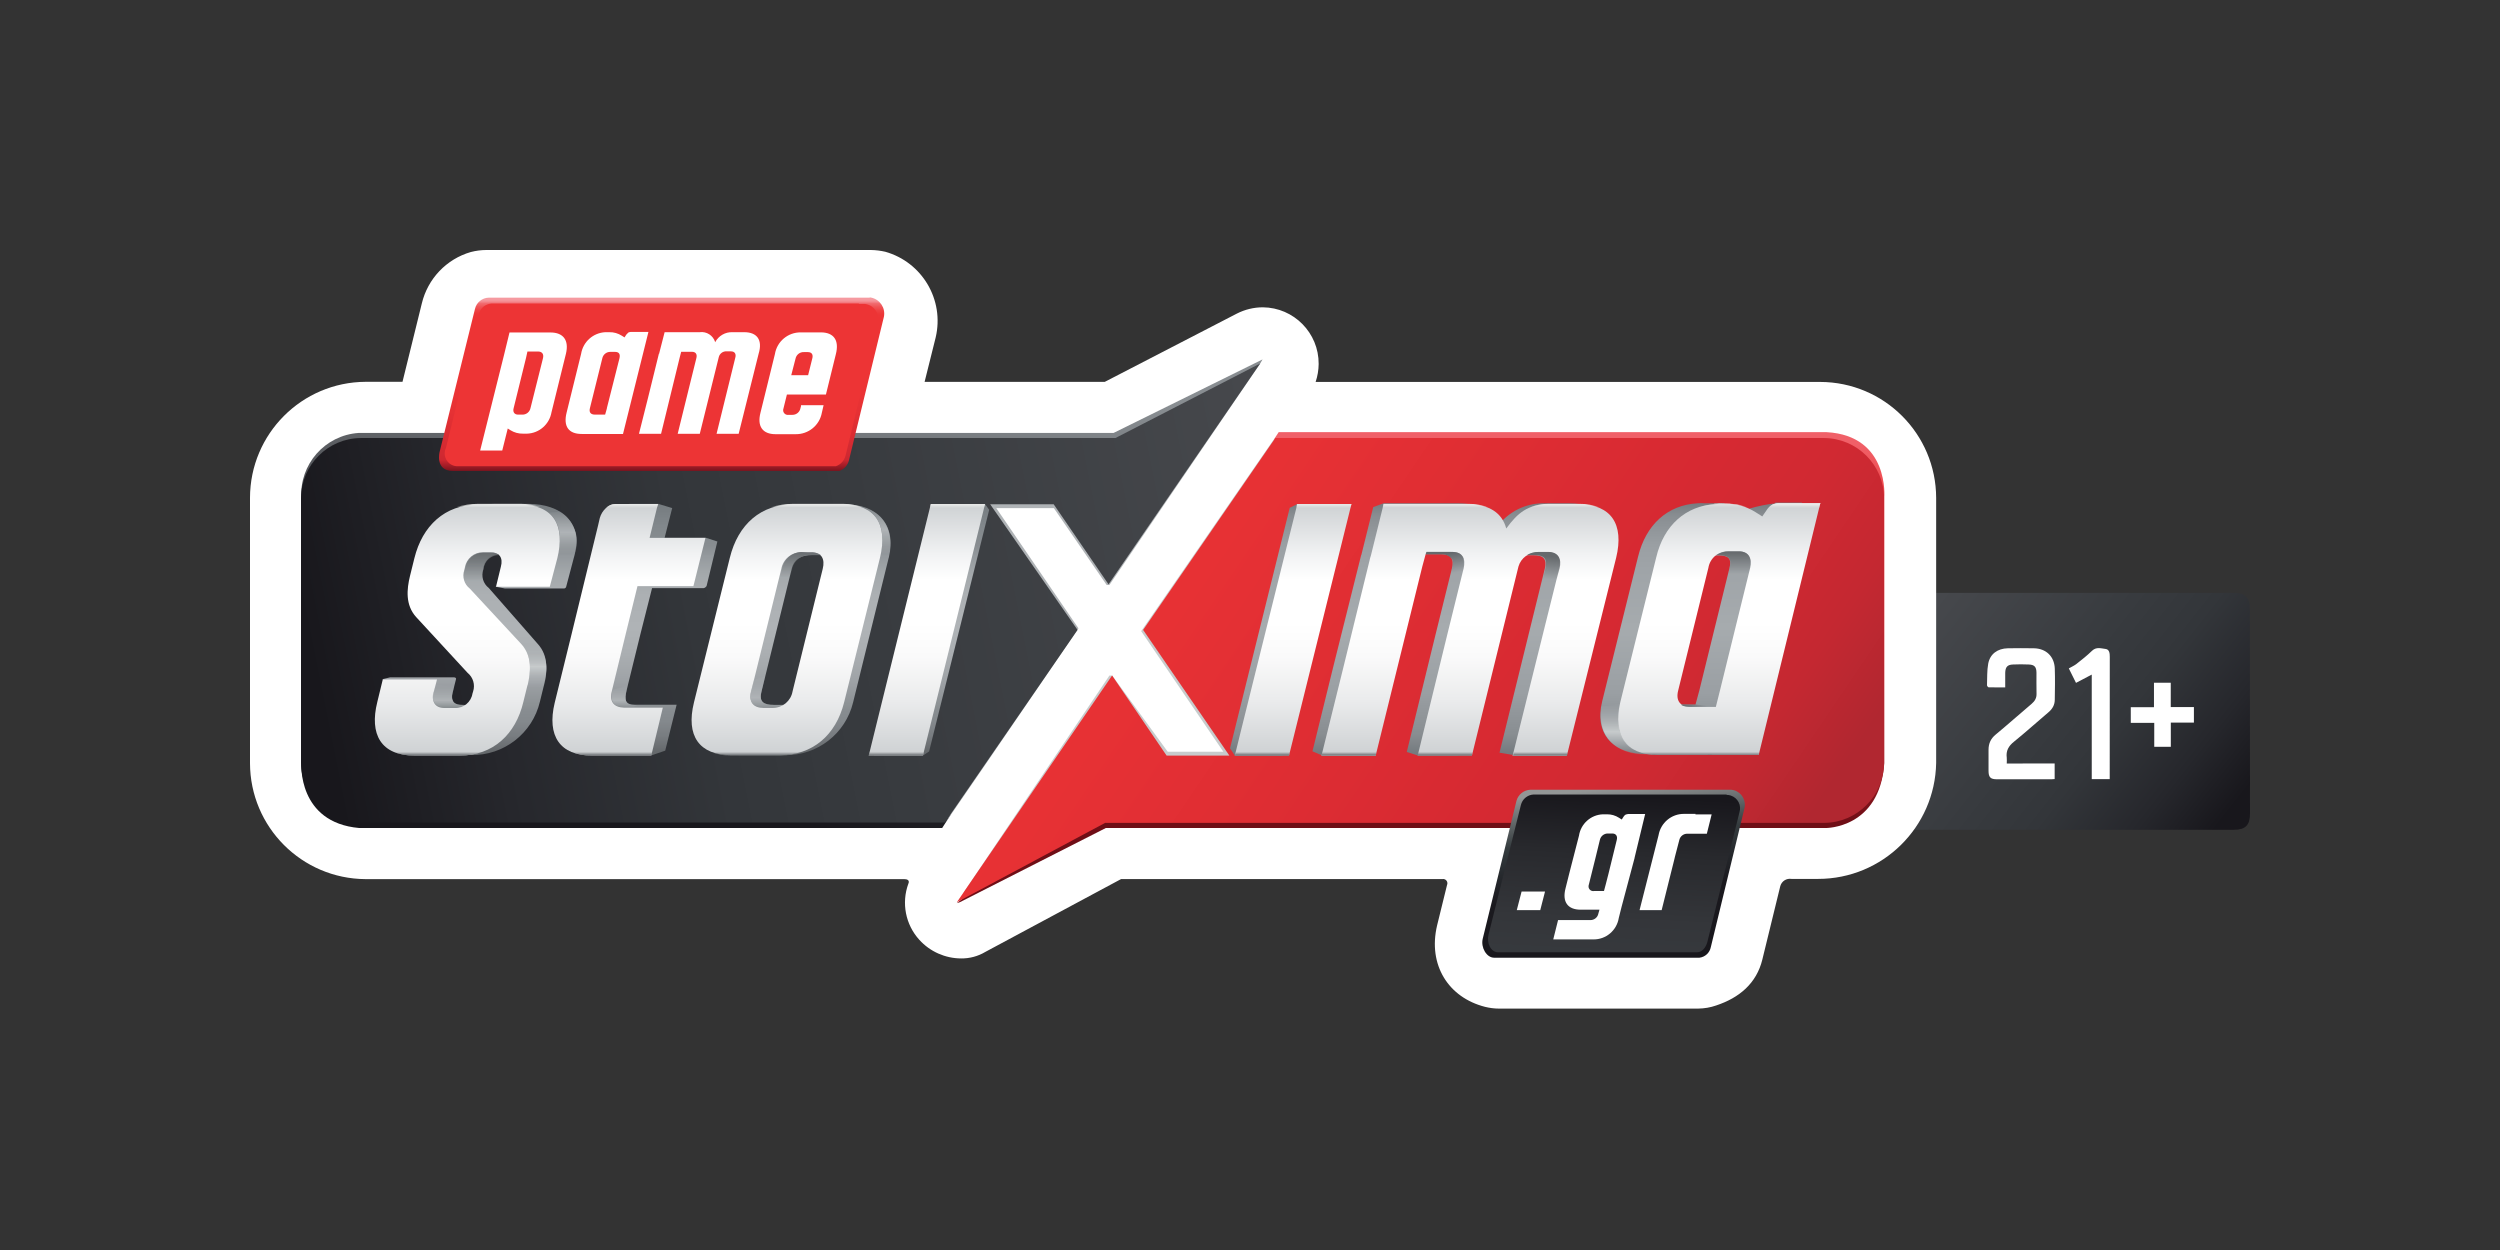 <svg width="80" height="40" viewBox="0 0 80 40" fill="none" xmlns="http://www.w3.org/2000/svg">
<rect x="0" y="0" width="80" height="40" fill="#333333" stroke="none"/>
<path d="M71.403 20.11H62.67V25.669H71.403V20.11Z" fill="white"/>
<path d="M61.794 18.971C61.859 18.971 61.907 18.971 61.959 18.971C65.135 18.971 68.31 18.971 71.486 18.971C71.844 18.971 71.995 19.122 71.995 19.478C71.998 21.663 71.998 23.849 72 26.035C72 26.404 71.853 26.553 71.488 26.553C68.108 26.553 64.728 26.553 61.347 26.553C61.289 26.553 61.231 26.553 61.145 26.553C61.184 26.486 61.205 26.446 61.228 26.409C61.47 26.03 61.649 25.623 61.745 25.181C61.77 25.061 61.786 24.933 61.789 24.809C61.793 22.926 61.793 21.043 61.793 19.16C61.794 19.106 61.794 19.05 61.794 18.971ZM64.216 24.433C64.216 24.358 64.223 24.3 64.216 24.247C64.186 24.026 64.274 23.872 64.449 23.733C64.825 23.428 65.183 23.103 65.553 22.791C65.679 22.684 65.751 22.556 65.753 22.393C65.758 22.058 65.765 21.724 65.753 21.389C65.737 21.003 65.472 20.752 65.086 20.745C64.807 20.74 64.528 20.74 64.249 20.745C63.923 20.752 63.681 20.926 63.623 21.236C63.581 21.461 63.593 21.696 63.584 21.928C63.584 21.949 63.616 21.994 63.637 21.994C63.812 21.998 63.986 21.996 64.167 21.996C64.167 21.824 64.165 21.675 64.167 21.529C64.172 21.345 64.237 21.27 64.416 21.264C64.583 21.256 64.751 21.256 64.918 21.264C65.102 21.27 65.165 21.34 65.167 21.526C65.169 21.749 65.162 21.973 65.169 22.196C65.174 22.333 65.118 22.431 65.016 22.519C64.628 22.847 64.251 23.184 63.861 23.507C63.702 23.637 63.633 23.795 63.633 23.993C63.63 24.216 63.63 24.439 63.633 24.662C63.633 24.874 63.693 24.937 63.907 24.937C64.484 24.937 65.06 24.937 65.637 24.937C65.672 24.937 65.709 24.932 65.749 24.93C65.749 24.76 65.749 24.6 65.749 24.43C65.237 24.433 64.735 24.433 64.216 24.433ZM66.202 21.389C66.281 21.547 66.353 21.694 66.432 21.852C66.599 21.764 66.757 21.682 66.936 21.587C66.936 22.717 66.936 23.821 66.936 24.932C67.134 24.932 67.318 24.932 67.511 24.932C67.511 24.886 67.511 24.851 67.511 24.814C67.511 23.549 67.513 22.284 67.513 21.019C67.513 20.906 67.502 20.78 67.376 20.766C67.234 20.75 67.083 20.692 66.946 20.824C66.788 20.977 66.614 21.115 66.439 21.252C66.371 21.303 66.29 21.338 66.202 21.389ZM68.185 23.131C68.436 23.131 68.68 23.131 68.936 23.131C68.936 23.398 68.936 23.647 68.936 23.898C69.118 23.898 69.287 23.898 69.466 23.898C69.466 23.638 69.466 23.389 69.466 23.124C69.722 23.124 69.964 23.124 70.205 23.124C70.205 22.952 70.205 22.796 70.205 22.626C69.957 22.626 69.717 22.626 69.464 22.626C69.464 22.359 69.464 22.105 69.464 21.847C69.28 21.847 69.11 21.847 68.927 21.847C68.927 22.11 68.927 22.363 68.927 22.631C68.671 22.631 68.431 22.631 68.185 22.631C68.185 22.798 68.185 22.949 68.185 23.131Z" fill="url(#paint0_linear_16_185)"/>
<path fill-rule="evenodd" clip-rule="evenodd" d="M56.97 28.352L56.395 30.705C56.209 31.468 55.656 31.93 54.917 32.175C54.733 32.24 54.538 32.272 54.342 32.275H47.963C47.814 32.275 47.665 32.254 47.521 32.219C46.352 31.921 45.687 30.882 45.987 29.613C45.987 29.613 46.205 28.718 46.305 28.32C46.336 28.25 46.303 28.169 46.233 28.138C46.208 28.127 46.18 28.124 46.152 28.131H35.873L31.531 30.461C31.296 30.601 31.028 30.673 30.756 30.67C30.247 30.668 29.761 30.452 29.419 30.075C28.975 29.587 28.841 28.894 29.068 28.276C29.068 28.276 29.145 28.132 28.936 28.132H11.699C9.655 28.12 8.005 26.465 8 24.421V15.928C8.005 13.884 9.655 12.229 11.699 12.218H12.88L13.498 9.711C13.687 8.921 14.284 8.291 15.065 8.065C15.228 8.023 15.395 8 15.563 8H27.866C28.022 8.002 28.175 8.021 28.329 8.056C29.512 8.391 30.224 9.597 29.942 10.797L29.587 12.22H35.352L39.581 10.034C39.837 9.904 40.121 9.834 40.409 9.834C41.402 9.841 42.204 10.653 42.197 11.648C42.195 11.843 42.162 12.036 42.1 12.222H58.246C60.294 12.227 61.952 13.884 61.957 15.933V24.414C61.92 26.474 60.239 28.125 58.179 28.125H57.328C57.165 28.099 57.014 28.199 56.97 28.352Z" fill="white"/>
<path fill-rule="evenodd" clip-rule="evenodd" d="M30.826 28.573L35.501 21.617H35.59L37.368 24.056H39.147L36.517 20.197L40.793 14.015L41.532 17.632V24.665C41.532 24.665 40.195 25.672 40.084 25.672C39.972 25.672 34.344 25.416 34.344 25.416L32.553 27.346L30.826 28.573Z" fill="#C7CBCC"/>
<path fill-rule="evenodd" clip-rule="evenodd" d="M40.326 11.632L40.402 11.501L35.634 13.854H11.478C10.397 13.926 9.576 14.859 9.644 15.942V24.421C9.644 24.421 9.511 26.323 11.499 26.497H30.149L30.405 26.099L30.933 24.188L32.214 18.399L31.233 16.046L31.695 15.095L36.278 14.71L39.768 12.296L40.326 11.632Z" fill="url(#paint1_linear_16_185)"/>
<path fill-rule="evenodd" clip-rule="evenodd" d="M40.326 11.632L35.501 18.72H35.413L33.723 16.26H31.881L34.511 20.106L31.616 24.344L30.259 26.32L31.993 23.084L31.463 17.053L31.221 15.772C31.221 15.772 33.635 15.473 33.739 15.442C33.846 15.412 36.489 15.4 36.489 15.4L40.326 11.632Z" fill="#AFB3B6"/>
<path fill-rule="evenodd" clip-rule="evenodd" d="M30.714 28.871L35.385 26.497H58.418C58.418 26.497 60.153 26.52 60.297 24.423V15.928C60.297 15.928 60.473 13.94 58.451 13.829H40.918L40.795 14.017L40.312 16.43L39.175 20.385L39.926 24.182V25.291L36.459 25.774L34.613 25.744L30.617 28.901" fill="url(#paint2_linear_16_185)"/>
<path fill-rule="evenodd" clip-rule="evenodd" d="M35.364 26.332H58.379C59.429 26.323 60.278 25.472 60.29 24.421V15.928C60.28 14.877 59.429 14.029 58.379 14.017H40.809L36.58 20.157L39.34 24.179H37.331L35.587 21.617L30.619 28.871L35.364 26.332Z" fill="url(#paint3_linear_16_185)"/>
<path fill-rule="evenodd" clip-rule="evenodd" d="M34.481 20.157L31.686 16.137H33.718L35.473 18.699L40.325 11.632L35.694 14.017H11.543C10.492 14.026 9.644 14.877 9.632 15.928V24.409C9.641 25.46 10.492 26.309 11.543 26.32H30.238L34.481 20.157Z" fill="url(#paint4_linear_16_185)"/>
<path d="M27.811 9.525H15.64C15.426 9.53 15.244 9.681 15.198 9.89L14.07 14.452C14.07 14.452 13.905 15.07 14.491 15.07H26.86C27.016 15.014 27.134 14.882 27.169 14.719L28.285 10.137C28.341 9.855 28.16 9.581 27.876 9.523C27.869 9.52 27.86 9.52 27.853 9.518" fill="url(#paint5_linear_16_185)"/>
<path d="M27.48 9.714H15.719C15.525 9.73 15.365 9.867 15.321 10.056L14.272 14.329C14.172 14.531 14.254 14.777 14.458 14.877C14.524 14.91 14.598 14.924 14.67 14.919H26.748C26.901 14.866 27.015 14.74 27.057 14.584L28.094 10.3C28.148 10.039 27.978 9.783 27.715 9.732C27.701 9.73 27.687 9.728 27.673 9.725H27.487L27.48 9.714Z" fill="url(#paint6_linear_16_185)"/>
<path d="M55.396 25.272H48.97C48.763 25.281 48.584 25.423 48.528 25.623L47.447 30.041C47.38 30.317 47.568 30.647 47.812 30.647H54.382C54.566 30.624 54.712 30.487 54.747 30.305L55.819 25.879C55.889 25.621 55.738 25.356 55.482 25.286C55.454 25.279 55.428 25.275 55.401 25.272" fill="url(#paint7_linear_16_185)"/>
<path d="M55.24 25.425H49.067C48.877 25.437 48.716 25.572 48.67 25.756L47.633 29.908C47.565 30.164 47.698 30.473 47.942 30.473H54.303C54.48 30.473 54.589 30.305 54.633 30.152L55.661 26C55.735 25.774 55.612 25.532 55.386 25.458C55.347 25.444 55.305 25.437 55.263 25.437" fill="url(#paint8_linear_16_185)"/>
<path fill-rule="evenodd" clip-rule="evenodd" d="M16.89 16.123H15.839C14.756 16.123 14.061 16.807 13.805 17.834L13.663 18.409C13.563 18.83 13.51 19.337 13.861 19.722L15.507 21.51C15.683 21.654 15.755 21.892 15.686 22.108L15.662 22.173C15.644 22.408 15.437 22.582 15.202 22.564C15.191 22.564 15.179 22.561 15.165 22.559H14.826C14.54 22.559 14.416 22.459 14.484 22.164L14.593 21.731C14.605 21.675 14.528 21.675 14.528 21.675H12.482L12.24 21.734L12.417 21.922L12.717 21.966L12.594 22.45C12.352 23.475 12.705 24.161 13.8 24.161H15.07C16.118 24.184 17.039 23.47 17.278 22.45L17.409 21.917C17.508 21.496 17.562 20.992 17.209 20.606L15.642 18.816C15.46 18.677 15.39 18.437 15.465 18.221L15.479 18.133C15.542 17.872 15.788 17.702 16.053 17.735H16.295C16.581 17.735 16.702 17.823 16.625 18.123L16.504 18.607L15.853 18.774L16.151 18.83H18.062C18.09 18.823 18.111 18.802 18.118 18.774L18.36 17.858C18.699 16.725 17.971 16.123 16.89 16.123Z" fill="url(#paint9_linear_16_185)"/>
<path fill-rule="evenodd" clip-rule="evenodd" d="M16.879 21.927L16.746 22.466C16.504 23.493 15.781 24.179 14.714 24.179H13.266C12.184 24.179 11.817 23.493 12.073 22.466L12.249 21.743H13.984L13.873 22.173C13.805 22.459 13.928 22.656 14.214 22.656H14.556C14.833 22.668 15.075 22.468 15.119 22.194L15.14 22.126C15.209 21.91 15.14 21.675 14.963 21.531L13.317 19.746C12.966 19.36 13.017 18.853 13.119 18.434L13.261 17.86C13.515 16.833 14.226 16.147 15.293 16.147H16.642C17.725 16.147 18.09 16.833 17.835 17.86L17.593 18.776H15.872L16.028 18.134C16.105 17.848 15.982 17.672 15.696 17.672H15.454C15.17 17.669 14.924 17.874 14.877 18.155L14.857 18.241C14.782 18.457 14.854 18.697 15.036 18.837L16.686 20.615C17.037 21.001 16.984 21.52 16.884 21.929" fill="url(#paint10_linear_16_185)"/>
<path d="M16.655 16.123H15.309C15.063 16.123 14.821 16.16 14.586 16.233H17.309C17.099 16.158 16.878 16.123 16.655 16.123Z" fill="url(#paint11_linear_16_185)"/>
<path d="M15.609 18.79C15.447 18.657 15.386 18.434 15.465 18.237L15.486 18.148C15.537 17.923 15.737 17.762 15.97 17.762C15.895 17.702 15.8 17.674 15.704 17.686H15.46C15.177 17.683 14.933 17.888 14.886 18.169L14.865 18.255C14.8 18.444 14.851 18.653 14.995 18.79C15.2 18.769 15.405 18.769 15.609 18.79Z" fill="url(#paint12_linear_16_185)"/>
<path d="M16.758 20.708C17.032 21.073 16.976 21.547 16.879 21.933L16.844 22.066C17.032 22.019 17.22 21.989 17.409 21.954C17.509 21.547 17.562 21.038 17.22 20.664C17.076 20.666 16.911 20.69 16.758 20.708Z" fill="url(#paint13_linear_16_185)"/>
<path d="M17.916 16.365C17.885 16.365 17.85 16.365 17.816 16.386C17.739 16.386 17.662 16.386 17.574 16.409C17.904 16.695 17.995 17.17 17.848 17.776C18.037 17.732 18.225 17.7 18.413 17.665C18.56 17.172 18.355 16.64 17.916 16.365Z" fill="url(#paint14_linear_16_185)"/>
<path d="M14.537 21.971L14.47 22.212C14.47 22.212 14.393 22.533 14.712 22.554H14.865C14.777 22.608 14.672 22.636 14.568 22.631H14.217C14.033 22.652 13.866 22.519 13.847 22.336C13.843 22.287 13.847 22.238 13.863 22.189L13.931 21.924L14.537 21.971Z" fill="url(#paint15_linear_16_185)"/>
<path d="M14.714 24.179C14.965 24.179 15.216 24.137 15.456 24.056H12.585C12.798 24.142 13.029 24.184 13.261 24.179H14.714Z" fill="url(#paint16_linear_16_185)"/>
<path fill-rule="evenodd" clip-rule="evenodd" d="M22.589 17.209H21.268L21.51 16.258L21.064 16.123H20.159C20.052 16.128 19.95 16.172 19.873 16.244C19.773 16.33 19.703 16.442 19.671 16.565L19.615 16.807L18.767 20.28L18.227 22.477C17.962 23.558 18.392 24.165 19.42 24.165H20.866L21.287 24.021L21.652 22.552H20.322C20.001 22.552 19.971 22.398 20.057 22.068L20.499 20.269L20.866 18.82H22.521C22.559 18.809 22.589 18.786 22.61 18.755L22.956 17.328L22.589 17.209Z" fill="url(#paint17_linear_16_185)"/>
<path fill-rule="evenodd" clip-rule="evenodd" d="M20.84 24.179H18.943C17.916 24.179 17.495 23.549 17.75 22.491L18.29 20.294L19.138 16.816L19.194 16.574C19.229 16.451 19.299 16.339 19.394 16.253C19.468 16.174 19.573 16.13 19.68 16.133H21.052L20.787 17.211H22.575L22.189 18.757H20.399L20.024 20.283L19.578 22.117C19.489 22.447 19.643 22.636 19.964 22.645H21.21L20.84 24.179Z" fill="url(#paint18_linear_16_185)"/>
<path d="M21.026 16.249L21.061 16.128H19.682C19.578 16.133 19.48 16.175 19.406 16.249H21.026Z" fill="url(#paint19_linear_16_185)"/>
<path d="M20.333 22.638C20.368 22.638 20.257 22.617 20.289 22.608L20.389 22.561H20.322C20.001 22.561 19.971 22.408 20.057 22.078L20.091 21.924C19.924 21.98 19.761 22.036 19.594 22.078V22.113C19.505 22.442 19.659 22.631 19.98 22.64L20.333 22.638Z" fill="url(#paint20_linear_16_185)"/>
<path d="M18.943 24.179H20.842L20.877 24.056H18.278C18.49 24.142 18.715 24.184 18.943 24.179Z" fill="url(#paint21_linear_16_185)"/>
<path fill-rule="evenodd" clip-rule="evenodd" d="M26.32 17.762C26.629 17.762 26.75 17.883 26.671 18.204L25.706 22.124C25.641 22.41 25.367 22.598 25.076 22.556H24.765C24.435 22.556 24.281 22.456 24.37 22.124L25.334 18.204C25.413 17.874 25.655 17.762 25.988 17.762H26.32ZM28.44 17.851C28.705 16.767 28.054 16.137 27.036 16.137H25.669C24.642 16.137 23.9 16.767 23.637 17.851L22.486 22.477C22.224 23.549 22.654 24.165 23.714 24.165H25.127C26.157 24.177 27.057 23.477 27.299 22.477L28.438 17.851" fill="url(#paint22_linear_16_185)"/>
<path fill-rule="evenodd" clip-rule="evenodd" d="M25.976 17.674C26.285 17.674 26.408 17.883 26.327 18.204L25.362 22.124C25.309 22.429 25.044 22.652 24.732 22.654H24.435C24.105 22.654 23.951 22.466 24.037 22.124L25.002 18.204C25.058 17.89 25.334 17.665 25.653 17.674H25.974M28.159 17.851C28.424 16.767 27.994 16.137 26.966 16.137H25.386C24.36 16.137 23.619 16.767 23.354 17.851L22.207 22.477C21.942 23.549 22.375 24.165 23.4 24.165H24.967C25.995 24.165 26.746 23.535 27.011 22.477L28.159 17.851Z" fill="url(#paint23_linear_16_185)"/>
<path d="M26.971 16.123H25.39C25.144 16.123 24.902 16.16 24.667 16.233H27.615C27.408 16.161 27.19 16.123 26.971 16.123Z" fill="url(#paint24_linear_16_185)"/>
<path d="M28.175 17.784C28.187 17.784 28.196 17.784 28.196 17.784C28.196 17.784 28.231 17.772 28.252 17.772C28.317 17.751 28.385 17.737 28.461 17.716C28.638 16.712 28.008 16.137 27.027 16.137H26.971C27.976 16.123 28.406 16.735 28.175 17.784Z" fill="url(#paint25_linear_16_185)"/>
<path d="M24.76 22.556C24.43 22.556 24.277 22.456 24.365 22.124L24.486 21.64L24.121 21.752L24.032 22.117C23.946 22.45 24.1 22.647 24.43 22.647H24.73C24.846 22.647 24.96 22.617 25.06 22.559H24.76L24.76 22.556Z" fill="url(#paint26_linear_16_185)"/>
<path fill-rule="evenodd" clip-rule="evenodd" d="M25.851 17.674H26.004C26.099 17.681 26.19 17.711 26.269 17.763H25.895C25.639 17.763 25.418 17.935 25.355 18.183L25.256 18.602L24.935 18.558L25.023 18.202C25.077 17.9 25.335 17.674 25.642 17.663L25.851 17.674Z" fill="url(#paint27_linear_16_185)"/>
<path d="M23.393 24.179H24.96C25.206 24.179 25.451 24.137 25.683 24.056H22.714C22.93 24.142 23.161 24.184 23.393 24.179Z" fill="url(#paint28_linear_16_185)"/>
<path fill-rule="evenodd" clip-rule="evenodd" d="M47.984 24.086L49.432 18.202C49.509 17.89 49.388 17.769 49.081 17.769H48.769C48.46 17.769 48.23 17.837 48.139 18.125L46.649 24.174H45.368L45.017 24.063L45.942 20.287L46.461 18.188C46.54 17.878 46.417 17.734 46.11 17.734H45.591C45.282 17.734 45.326 17.823 45.226 18.099L43.724 24.16H42.276L41.999 24.042L42.659 21.359L43.545 17.813C43.547 17.79 43.557 17.767 43.566 17.746L43.943 16.228L44.273 16.105H46.667C47.344 16.105 47.762 16.381 47.895 16.879C48.248 16.379 48.827 16.088 49.438 16.105H50.213C51.24 16.105 51.673 16.735 51.419 17.818L49.839 24.156H48.404L47.984 24.086Z" fill="url(#paint29_linear_16_185)"/>
<path fill-rule="evenodd" clip-rule="evenodd" d="M46.484 17.662C46.794 17.662 46.914 17.872 46.835 18.192L46.317 20.29L45.366 24.179H47.101L48.591 18.127C48.672 17.851 48.933 17.662 49.221 17.674H49.542C49.851 17.674 49.972 17.883 49.893 18.204L48.403 24.189H50.137L51.716 17.851C51.981 16.767 51.551 16.137 50.523 16.137H49.558C48.886 16.137 48.565 16.414 48.2 16.912C48.068 16.414 47.659 16.137 46.975 16.137H44.274L43.867 17.784C43.856 17.804 43.856 17.83 43.846 17.851L42.981 21.385L42.286 24.189H44.019L45.514 18.127L45.634 17.686L46.484 17.662Z" fill="url(#paint30_linear_16_185)"/>
<path d="M50.537 16.123H49.572C49.353 16.119 49.135 16.16 48.933 16.244H51.195C50.985 16.161 50.762 16.119 50.537 16.123Z" fill="url(#paint31_linear_16_185)"/>
<path d="M46.991 16.123H44.276L44.241 16.244H47.642C47.435 16.161 47.214 16.121 46.991 16.123Z" fill="url(#paint32_linear_16_185)"/>
<path d="M49.453 18.195L49.332 18.678C49.486 18.678 49.642 18.634 49.795 18.613L49.907 18.192C49.983 17.881 49.86 17.662 49.551 17.662H49.23C49.102 17.66 48.974 17.692 48.865 17.762H49.107C49.409 17.762 49.53 17.874 49.453 18.195Z" fill="url(#paint33_linear_16_185)"/>
<path d="M42.285 24.179H44.022L44.055 24.056H42.32L42.285 24.179Z" fill="url(#paint34_linear_16_185)"/>
<path d="M45.357 24.179H47.103L47.123 24.056H45.391L45.357 24.179Z" fill="url(#paint35_linear_16_185)"/>
<path d="M48.451 24.056L48.416 24.179H50.148L50.183 24.056H48.451Z" fill="url(#paint36_linear_16_185)"/>
<path d="M45.645 17.662L45.624 17.739H46.108C46.245 17.725 46.38 17.783 46.463 17.892C46.463 17.892 46.552 17.958 46.419 18.355L46.784 18.411C46.845 18.234 46.861 18.044 46.828 17.858C46.752 17.693 46.631 17.66 46.407 17.66H45.645V17.662Z" fill="url(#paint37_linear_16_185)"/>
<path fill-rule="evenodd" clip-rule="evenodd" d="M56.818 16.105C56.539 16.137 56.263 16.193 55.991 16.272C55.979 16.272 55.979 16.293 55.97 16.307L55.826 16.516L55.617 16.384C55.496 16.309 55.365 16.249 55.231 16.207L55.175 16.105H54.559C54.477 16.098 54.398 16.098 54.317 16.105C53.368 16.16 52.671 16.776 52.417 17.818L51.269 22.445C51.004 23.516 51.655 24.132 52.682 24.132H54.029C54.092 24.137 54.154 24.137 54.217 24.132H55.687L57.663 16.084H56.802L56.818 16.105ZM54.256 22.545H53.673C53.34 22.545 53.19 22.442 53.275 22.101L54.24 18.181C54.317 17.851 54.559 17.774 54.891 17.774H54.991C55.3 17.774 55.423 17.863 55.342 18.181L54.377 22.101L54.256 22.545Z" fill="url(#paint38_linear_16_185)"/>
<path fill-rule="evenodd" clip-rule="evenodd" d="M56.279 24.156H54.8C54.735 24.156 54.68 24.156 54.612 24.156H53.043C52.017 24.156 51.594 23.526 51.85 22.468L52.998 17.841C53.24 16.805 53.949 16.184 54.898 16.13C54.977 16.119 55.058 16.116 55.139 16.119H55.219C55.56 16.114 55.895 16.209 56.183 16.393L56.393 16.526L56.537 16.317C56.576 16.254 56.63 16.203 56.69 16.163C56.755 16.131 56.827 16.114 56.899 16.119H58.246L56.279 24.156ZM55.637 17.642H55.319C54.998 17.628 54.719 17.855 54.668 18.172L53.703 22.091C53.615 22.422 53.768 22.621 54.101 22.621H54.907L55.04 22.091L56.005 18.172C56.067 17.851 55.947 17.642 55.637 17.642Z" fill="url(#paint39_linear_16_185)"/>
<path d="M55.219 16.105H55.14C55.059 16.098 54.98 16.098 54.898 16.105C54.875 16.102 54.854 16.107 54.833 16.116H55.484C55.396 16.107 55.307 16.105 55.219 16.105Z" fill="url(#paint40_linear_16_185)"/>
<path d="M58.253 16.105H56.907C56.858 16.107 56.809 16.114 56.763 16.128H58.253V16.105Z" fill="url(#paint41_linear_16_185)"/>
<path d="M56.97 16.105C56.903 16.1 56.835 16.109 56.77 16.128C56.749 16.128 56.726 16.128 56.717 16.149C56.668 16.172 56.626 16.205 56.593 16.249H58.228V16.181L58.249 16.105H56.97Z" fill="url(#paint42_linear_16_185)"/>
<path opacity="0.6" d="M55.935 16.249C55.826 16.2 55.709 16.163 55.593 16.137C55.565 16.133 55.535 16.133 55.507 16.137H55.496C55.23 16.107 54.963 16.114 54.7 16.158C54.561 16.177 54.424 16.214 54.294 16.267H55.94V16.249L55.935 16.249Z" fill="url(#paint43_linear_16_185)"/>
<path d="M55.349 18.169L55.249 18.59H55.295C55.505 18.569 55.702 18.534 55.914 18.514L56.002 18.172C56.079 17.863 55.956 17.644 55.647 17.644H55.326C55.182 17.642 55.04 17.683 54.919 17.765H55.008C55.305 17.774 55.428 17.862 55.349 18.169Z" fill="url(#paint44_linear_16_185)"/>
<path d="M51.848 22.545H51.771C51.613 22.575 51.45 22.594 51.288 22.601H51.253C51.076 23.582 51.736 24.156 52.701 24.156H53.052C52.059 24.156 51.629 23.558 51.848 22.545Z" fill="url(#paint45_linear_16_185)"/>
<path d="M53.052 24.156H54.619C54.682 24.16 54.745 24.16 54.807 24.156H56.277L56.298 24.056H52.438C52.636 24.13 52.843 24.165 53.052 24.156Z" fill="url(#paint46_linear_16_185)"/>
<path fill-rule="evenodd" clip-rule="evenodd" d="M54.257 22.545L54.898 22.622H54.091C54.091 22.622 53.849 22.622 53.791 22.545H54.257Z" fill="url(#paint47_linear_16_185)"/>
<path fill-rule="evenodd" clip-rule="evenodd" d="M39.361 23.944L39.493 23.417L41.272 16.249L41.513 16.13H43.036L41.039 24.179H39.514L39.361 23.944Z" fill="url(#paint48_linear_16_185)"/>
<path fill-rule="evenodd" clip-rule="evenodd" d="M39.702 23.417L41.514 16.13H43.246L41.248 24.179H39.514L39.702 23.417Z" fill="url(#paint49_linear_16_185)"/>
<path d="M43.246 16.13H41.502L41.481 16.249H43.215L43.246 16.13Z" fill="url(#paint50_linear_16_185)"/>
<path d="M39.514 24.179H41.248L41.283 24.056H39.549L39.514 24.179Z" fill="url(#paint51_linear_16_185)"/>
<path fill-rule="evenodd" clip-rule="evenodd" d="M31.654 16.314L29.731 24.047L29.533 24.179H27.964L28.152 23.417L29.952 16.13H31.521L31.654 16.314Z" fill="url(#paint52_linear_16_185)"/>
<path fill-rule="evenodd" clip-rule="evenodd" d="M27.987 23.417L29.786 16.13H31.521L29.533 24.179H27.799L27.987 23.417Z" fill="url(#paint53_linear_16_185)"/>
<path d="M31.521 16.13H29.787L29.752 16.249H31.486L31.521 16.13Z" fill="url(#paint54_linear_16_185)"/>
<path d="M27.799 24.179H29.533L29.554 24.056H27.822L27.799 24.179Z" fill="url(#paint55_linear_16_185)"/>
<path d="M25.634 12.989L25.614 13.066C25.59 13.187 25.483 13.275 25.36 13.275H25.237C25.153 13.289 25.076 13.233 25.062 13.15C25.058 13.122 25.062 13.092 25.072 13.066L25.181 12.624H26.43L26.748 11.332C26.86 10.89 26.683 10.636 26.265 10.636H25.628C25.216 10.63 24.863 10.925 24.797 11.332L24.335 13.208C24.223 13.64 24.4 13.894 24.818 13.894H25.46C25.869 13.9 26.225 13.612 26.299 13.208L26.355 12.966H25.63L25.634 12.989ZM25.457 11.476C25.483 11.35 25.595 11.262 25.723 11.267H25.85C25.983 11.267 26.027 11.353 25.992 11.476L25.86 12.006H25.32L25.457 11.476Z" fill="white"/>
<path d="M17.606 10.639H16.304L16.128 11.362L15.365 14.417H16.072L16.248 13.712L16.337 13.768C16.456 13.842 16.595 13.88 16.735 13.877H16.865C17.255 13.864 17.581 13.578 17.648 13.192L18.111 11.316C18.211 10.895 18.034 10.639 17.613 10.639M17.374 11.469L16.976 13.059C16.95 13.184 16.839 13.273 16.711 13.268H16.579C16.458 13.268 16.402 13.18 16.437 13.059L16.834 11.448L16.878 11.248H17.209C17.353 11.246 17.409 11.336 17.374 11.469Z" fill="white"/>
<path fill-rule="evenodd" clip-rule="evenodd" d="M19.936 13.887H18.615C18.195 13.887 18.02 13.645 18.132 13.201L18.595 11.325C18.657 10.939 18.978 10.651 19.369 10.63H19.501C19.641 10.627 19.778 10.667 19.897 10.742L19.985 10.797L20.041 10.709C20.062 10.686 20.083 10.662 20.106 10.642C20.134 10.628 20.164 10.621 20.195 10.621H20.75L19.936 13.887ZM19.671 11.26H19.538C19.41 11.255 19.299 11.343 19.273 11.469L18.878 13.059C18.843 13.192 18.899 13.268 19.043 13.268H19.364L19.42 13.071V13.059L19.822 11.469C19.852 11.346 19.822 11.26 19.678 11.26" fill="white"/>
<path fill-rule="evenodd" clip-rule="evenodd" d="M23.814 10.63H23.439C23.209 10.62 22.993 10.746 22.886 10.95C22.821 10.736 22.612 10.599 22.389 10.63H21.268L21.096 11.299C21.096 11.31 21.096 11.32 21.084 11.32L20.733 12.745L20.447 13.882H21.154L21.752 11.434L21.798 11.257H22.14C22.27 11.257 22.317 11.343 22.282 11.467L22.072 12.315L21.686 13.882H22.393L23 11.432C23.026 11.315 23.135 11.234 23.253 11.243H23.386C23.519 11.243 23.563 11.332 23.528 11.452L22.93 13.882H23.637L24.276 11.32C24.409 10.883 24.232 10.63 23.814 10.63Z" fill="white"/>
<path d="M54.257 26.044H53.892C53.487 26.039 53.141 26.33 53.073 26.73L52.908 27.381L52.466 29.124H53.173L53.448 28.022L53.569 27.539L53.603 27.397L53.736 26.888C53.761 26.762 53.873 26.674 54.001 26.679H54.619L54.773 26.06H54.254L54.257 26.044Z" fill="white"/>
<path d="M52.303 27.462L52.645 26.048H52.106C52.076 26.051 52.045 26.058 52.017 26.069C51.99 26.085 51.969 26.109 51.952 26.137L51.896 26.225L51.808 26.169C51.694 26.095 51.559 26.055 51.422 26.058H51.289C50.904 26.074 50.585 26.362 50.527 26.743L50.218 27.943L50.097 28.427C49.985 28.857 50.164 29.11 50.581 29.11H51.183L51.148 29.233C51.125 29.359 51.013 29.447 50.885 29.443H49.858L49.704 30.061H50.985C51.39 30.068 51.736 29.775 51.801 29.375L51.889 29.024L52.31 27.443L52.303 27.462ZM51.009 28.513C50.925 28.527 50.848 28.471 50.834 28.387C50.83 28.359 50.834 28.329 50.844 28.303L51.053 27.464L51.195 26.881C51.221 26.755 51.332 26.667 51.46 26.672H51.593C51.713 26.672 51.769 26.758 51.736 26.881L51.471 27.962L51.383 28.304L51.327 28.513L51.009 28.513Z" fill="white"/>
<path d="M48.691 28.529L48.537 29.124H49.288L49.441 28.529H48.691Z" fill="white"/>
<defs>
<linearGradient id="paint0_linear_16_185" x1="71.012" y1="26.371" x2="61.855" y2="19.15" gradientUnits="userSpaceOnUse">
<stop stop-color="#18171C"/>
<stop offset="0.17" stop-color="#26272C"/>
<stop offset="0.39" stop-color="#33363A"/>
<stop offset="0.57" stop-color="#383B3F"/>
<stop offset="0.99" stop-color="#46484C"/>
</linearGradient>
<linearGradient id="paint1_linear_16_185" x1="25.544" y1="10.822" x2="22.69" y2="25.797" gradientUnits="userSpaceOnUse">
<stop stop-color="#888D91"/>
<stop offset="1" stop-color="#18171C"/>
</linearGradient>
<linearGradient id="paint2_linear_16_185" x1="45.459" y1="14.178" x2="45.459" y2="26.254" gradientUnits="userSpaceOnUse">
<stop stop-color="#F06068"/>
<stop offset="0.09" stop-color="#EF5055"/>
<stop offset="0.21" stop-color="#EE4043"/>
<stop offset="0.34" stop-color="#ED3738"/>
<stop offset="0.49" stop-color="#ED3435"/>
<stop offset="0.56" stop-color="#E63233"/>
<stop offset="0.67" stop-color="#D12C2E"/>
<stop offset="0.8" stop-color="#B02226"/>
<stop offset="0.94" stop-color="#82141B"/>
<stop offset="1" stop-color="#6F0E16"/>
</linearGradient>
<linearGradient id="paint3_linear_16_185" x1="35.522" y1="15.176" x2="55.964" y2="29.009" gradientUnits="userSpaceOnUse">
<stop stop-color="#ED3435"/>
<stop offset="0.64" stop-color="#D62932"/>
<stop offset="0.76" stop-color="#D12932"/>
<stop offset="0.89" stop-color="#C42831"/>
<stop offset="1" stop-color="#B12730"/>
</linearGradient>
<linearGradient id="paint4_linear_16_185" x1="10.178" y1="22.293" x2="41.039" y2="16.122" gradientUnits="userSpaceOnUse">
<stop stop-color="#18171C"/>
<stop offset="0.17" stop-color="#26272C"/>
<stop offset="0.39" stop-color="#33363A"/>
<stop offset="0.57" stop-color="#383B3F"/>
<stop offset="0.99" stop-color="#46484C"/>
</linearGradient>
<linearGradient id="paint5_linear_16_185" x1="21.172" y1="9.601" x2="21.172" y2="15.099" gradientUnits="userSpaceOnUse">
<stop stop-color="#F59AA0"/>
<stop offset="0.01" stop-color="#F48A8F"/>
<stop offset="0.02" stop-color="#F16B6F"/>
<stop offset="0.04" stop-color="#EF5355"/>
<stop offset="0.06" stop-color="#EE4243"/>
<stop offset="0.08" stop-color="#ED3738"/>
<stop offset="0.1" stop-color="#ED3435"/>
<stop offset="0.15" stop-color="#ED3435"/>
<stop offset="0.49" stop-color="#ED3435"/>
<stop offset="0.65" stop-color="#E63134"/>
<stop offset="0.89" stop-color="#D12931"/>
<stop offset="0.93" stop-color="#CD2730"/>
<stop offset="1" stop-color="#77111C"/>
</linearGradient>
<linearGradient id="paint6_linear_16_185" x1="14.251" y1="12.317" x2="28.097" y2="12.317" gradientUnits="userSpaceOnUse">
<stop stop-color="#ED3435"/>
<stop offset="1" stop-color="#ED3435"/>
</linearGradient>
<linearGradient id="paint7_linear_16_185" x1="51.912" y1="30.605" x2="51.35" y2="25.24" gradientUnits="userSpaceOnUse">
<stop stop-color="#18171C"/>
<stop offset="0.38" stop-color="#1A191E"/>
<stop offset="0.54" stop-color="#25282C"/>
<stop offset="0.71" stop-color="#353C3F"/>
<stop offset="0.87" stop-color="#686D6E"/>
<stop offset="1" stop-color="#939696"/>
</linearGradient>
<linearGradient id="paint8_linear_16_185" x1="51.775" y1="25.458" x2="51.478" y2="31.322" gradientUnits="userSpaceOnUse">
<stop stop-color="#18171C"/>
<stop offset="0.31" stop-color="#28292D"/>
<stop offset="0.68" stop-color="#34363A"/>
<stop offset="1" stop-color="#383B3F"/>
</linearGradient>
<linearGradient id="paint9_linear_16_185" x1="15.342" y1="24.037" x2="15.342" y2="16.125" gradientUnits="userSpaceOnUse">
<stop stop-color="#65696C"/>
<stop offset="0.06" stop-color="#787C80"/>
<stop offset="0.12" stop-color="#84898D"/>
<stop offset="0.17" stop-color="#888D91"/>
<stop offset="0.18" stop-color="#8B9093"/>
<stop offset="0.29" stop-color="#9FA3A7"/>
<stop offset="0.4" stop-color="#ABAFB2"/>
<stop offset="0.5" stop-color="#AFB3B6"/>
<stop offset="0.63" stop-color="#ACB0B3"/>
<stop offset="0.72" stop-color="#A3A8AB"/>
<stop offset="0.79" stop-color="#94999D"/>
<stop offset="0.83" stop-color="#888D91"/>
<stop offset="0.91" stop-color="#82888C"/>
<stop offset="1" stop-color="#757B7F"/>
</linearGradient>
<linearGradient id="paint10_linear_16_185" x1="14.954" y1="16.199" x2="14.954" y2="24.104" gradientUnits="userSpaceOnUse">
<stop stop-color="#CED1D3"/>
<stop offset="0.01" stop-color="#D1D4D6"/>
<stop offset="0.2" stop-color="#F2F3F4"/>
<stop offset="0.3" stop-color="white"/>
<stop offset="0.32" stop-color="white"/>
<stop offset="0.47" stop-color="white"/>
<stop offset="0.61" stop-color="#FAFAFA"/>
<stop offset="0.79" stop-color="#EAEBEC"/>
<stop offset="0.99" stop-color="#D0D3D5"/>
<stop offset="1" stop-color="#CED1D3"/>
</linearGradient>
<linearGradient id="paint11_linear_16_185" x1="15.947" y1="16.132" x2="15.947" y2="16.26" gradientUnits="userSpaceOnUse">
<stop stop-color="#EBECEB"/>
<stop offset="1" stop-color="#EBECEB" stop-opacity="0"/>
</linearGradient>
<linearGradient id="paint12_linear_16_185" x1="15.403" y1="17.61" x2="15.403" y2="18.6" gradientUnits="userSpaceOnUse">
<stop stop-color="#65696C"/>
<stop offset="1" stop-color="#65696C" stop-opacity="0"/>
</linearGradient>
<linearGradient id="paint13_linear_16_185" x1="17.121" y1="20.652" x2="17.121" y2="21.982" gradientUnits="userSpaceOnUse">
<stop stop-color="#AFB3B6" stop-opacity="0.08"/>
<stop offset="0.21" stop-color="#B5B9BB" stop-opacity="0.46"/>
<stop offset="0.5" stop-color="#C6CACB" stop-opacity="0.97"/>
<stop offset="0.51" stop-color="#C7CBCC"/>
<stop offset="0.79" stop-color="#B6BABC" stop-opacity="0.42"/>
<stop offset="1" stop-color="#AFB3B6" stop-opacity="0"/>
</linearGradient>
<linearGradient id="paint14_linear_16_185" x1="18.017" y1="16.342" x2="18.017" y2="17.709" gradientUnits="userSpaceOnUse">
<stop stop-color="#AFB3B6" stop-opacity="0.08"/>
<stop offset="0.51" stop-color="#AFB3B6"/>
<stop offset="1" stop-color="#AFB3B6" stop-opacity="0"/>
</linearGradient>
<linearGradient id="paint15_linear_16_185" x1="14.355" y1="21.982" x2="14.355" y2="22.631" gradientUnits="userSpaceOnUse">
<stop stop-color="#AFB3B6" stop-opacity="0.08"/>
<stop offset="0.66" stop-color="#AFB3B6"/>
<stop offset="1" stop-color="#AFB3B6" stop-opacity="0"/>
</linearGradient>
<linearGradient id="paint16_linear_16_185" x1="14.02" y1="24.179" x2="14.02" y2="24.061" gradientUnits="userSpaceOnUse">
<stop stop-color="#65696C"/>
<stop offset="1" stop-color="#65696C" stop-opacity="0"/>
</linearGradient>
<linearGradient id="paint17_linear_16_185" x1="20.553" y1="24.037" x2="20.553" y2="16.125" gradientUnits="userSpaceOnUse">
<stop stop-color="#65696C"/>
<stop offset="0.06" stop-color="#787C80"/>
<stop offset="0.12" stop-color="#84898D"/>
<stop offset="0.17" stop-color="#888D91"/>
<stop offset="0.18" stop-color="#8B9093"/>
<stop offset="0.29" stop-color="#9FA3A7"/>
<stop offset="0.4" stop-color="#ABAFB2"/>
<stop offset="0.5" stop-color="#AFB3B6"/>
<stop offset="0.63" stop-color="#ACB0B3"/>
<stop offset="0.72" stop-color="#A3A8AB"/>
<stop offset="0.79" stop-color="#94999D"/>
<stop offset="0.83" stop-color="#888D91"/>
<stop offset="0.91" stop-color="#82888C"/>
<stop offset="1" stop-color="#757B7F"/>
</linearGradient>
<linearGradient id="paint18_linear_16_185" x1="20.126" y1="16.199" x2="20.126" y2="24.104" gradientUnits="userSpaceOnUse">
<stop stop-color="#CED1D3"/>
<stop offset="0.01" stop-color="#D1D4D6"/>
<stop offset="0.2" stop-color="#F2F3F4"/>
<stop offset="0.3" stop-color="white"/>
<stop offset="0.32" stop-color="white"/>
<stop offset="0.47" stop-color="white"/>
<stop offset="0.61" stop-color="#FAFAFA"/>
<stop offset="0.79" stop-color="#EAEBEC"/>
<stop offset="0.99" stop-color="#D0D3D5"/>
<stop offset="1" stop-color="#CED1D3"/>
</linearGradient>
<linearGradient id="paint19_linear_16_185" x1="20.233" y1="16.132" x2="20.233" y2="16.26" gradientUnits="userSpaceOnUse">
<stop stop-color="#EBECEB"/>
<stop offset="1" stop-color="#EBECEB" stop-opacity="0"/>
</linearGradient>
<linearGradient id="paint20_linear_16_185" x1="19.979" y1="21.982" x2="19.979" y2="22.64" gradientUnits="userSpaceOnUse">
<stop stop-color="#AFB3B6" stop-opacity="0.08"/>
<stop offset="0.66" stop-color="#AFB3B6"/>
<stop offset="1" stop-color="#AFB3B6" stop-opacity="0"/>
</linearGradient>
<linearGradient id="paint21_linear_16_185" x1="19.578" y1="24.179" x2="19.578" y2="24.061" gradientUnits="userSpaceOnUse">
<stop stop-color="#65696C"/>
<stop offset="1" stop-color="#65696C" stop-opacity="0"/>
</linearGradient>
<linearGradient id="paint22_linear_16_185" x1="25.455" y1="24.037" x2="25.455" y2="16.125" gradientUnits="userSpaceOnUse">
<stop stop-color="#65696C"/>
<stop offset="0.06" stop-color="#787C80"/>
<stop offset="0.12" stop-color="#84898D"/>
<stop offset="0.17" stop-color="#888D91"/>
<stop offset="0.18" stop-color="#8B9093"/>
<stop offset="0.29" stop-color="#9FA3A7"/>
<stop offset="0.4" stop-color="#ABAFB2"/>
<stop offset="0.5" stop-color="#AFB3B6"/>
<stop offset="0.63" stop-color="#ACB0B3"/>
<stop offset="0.72" stop-color="#A3A8AB"/>
<stop offset="0.79" stop-color="#94999D"/>
<stop offset="0.83" stop-color="#888D91"/>
<stop offset="0.91" stop-color="#82888C"/>
<stop offset="1" stop-color="#757B7F"/>
</linearGradient>
<linearGradient id="paint23_linear_16_185" x1="25.183" y1="16.199" x2="25.183" y2="24.104" gradientUnits="userSpaceOnUse">
<stop stop-color="#CED1D3"/>
<stop offset="0.01" stop-color="#D1D4D6"/>
<stop offset="0.2" stop-color="#F2F3F4"/>
<stop offset="0.3" stop-color="white"/>
<stop offset="0.32" stop-color="white"/>
<stop offset="0.47" stop-color="white"/>
<stop offset="0.61" stop-color="#FAFAFA"/>
<stop offset="0.79" stop-color="#EAEBEC"/>
<stop offset="0.99" stop-color="#D0D3D5"/>
<stop offset="1" stop-color="#CED1D3"/>
</linearGradient>
<linearGradient id="paint24_linear_16_185" x1="26.141" y1="16.132" x2="26.141" y2="16.26" gradientUnits="userSpaceOnUse">
<stop stop-color="#EBECEB"/>
<stop offset="1" stop-color="#EBECEB" stop-opacity="0"/>
</linearGradient>
<linearGradient id="paint25_linear_16_185" x1="27.731" y1="16.156" x2="27.731" y2="17.736" gradientUnits="userSpaceOnUse">
<stop stop-color="#AFB3B6" stop-opacity="0.08"/>
<stop offset="0.51" stop-color="#AFB3B6"/>
<stop offset="1" stop-color="#AFB3B6" stop-opacity="0"/>
</linearGradient>
<linearGradient id="paint26_linear_16_185" x1="24.535" y1="21.658" x2="24.535" y2="22.667" gradientUnits="userSpaceOnUse">
<stop stop-color="#AFB3B6" stop-opacity="0.08"/>
<stop offset="0.66" stop-color="#AFB3B6"/>
<stop offset="1" stop-color="#AFB3B6" stop-opacity="0"/>
</linearGradient>
<linearGradient id="paint27_linear_16_185" x1="25.602" y1="17.567" x2="25.602" y2="18.479" gradientUnits="userSpaceOnUse">
<stop stop-color="#65696C"/>
<stop offset="1" stop-color="#65696C" stop-opacity="0"/>
</linearGradient>
<linearGradient id="paint28_linear_16_185" x1="24.199" y1="24.179" x2="24.199" y2="24.061" gradientUnits="userSpaceOnUse">
<stop stop-color="#65696C"/>
<stop offset="1" stop-color="#65696C" stop-opacity="0"/>
</linearGradient>
<linearGradient id="paint29_linear_16_185" x1="46.745" y1="24.076" x2="46.745" y2="16.079" gradientUnits="userSpaceOnUse">
<stop stop-color="#757B7F"/>
<stop offset="0.07" stop-color="#888D91"/>
<stop offset="0.24" stop-color="#9A9FA3"/>
<stop offset="0.28" stop-color="#9CA1A5"/>
<stop offset="0.5" stop-color="#A6ABAE"/>
<stop offset="0.73" stop-color="#9FA4A8"/>
<stop offset="0.83" stop-color="#9A9FA3"/>
<stop offset="0.95" stop-color="#888D91"/>
<stop offset="1" stop-color="#757B7F"/>
</linearGradient>
<linearGradient id="paint30_linear_16_185" x1="47.039" y1="16.199" x2="47.039" y2="24.104" gradientUnits="userSpaceOnUse">
<stop stop-color="#CED1D3"/>
<stop offset="0.01" stop-color="#D1D4D6"/>
<stop offset="0.2" stop-color="#F2F3F4"/>
<stop offset="0.3" stop-color="white"/>
<stop offset="0.32" stop-color="white"/>
<stop offset="0.47" stop-color="white"/>
<stop offset="0.61" stop-color="#FAFAFA"/>
<stop offset="0.79" stop-color="#EAEBEC"/>
<stop offset="0.99" stop-color="#D0D3D5"/>
<stop offset="1" stop-color="#CED1D3"/>
</linearGradient>
<linearGradient id="paint31_linear_16_185" x1="50.063" y1="16.132" x2="50.063" y2="16.26" gradientUnits="userSpaceOnUse">
<stop stop-color="#EBECEB"/>
<stop offset="1" stop-color="#EBECEB" stop-opacity="0"/>
</linearGradient>
<linearGradient id="paint32_linear_16_185" x1="45.941" y1="16.132" x2="45.941" y2="16.26" gradientUnits="userSpaceOnUse">
<stop stop-color="#EBECEB"/>
<stop offset="1" stop-color="#EBECEB" stop-opacity="0"/>
</linearGradient>
<linearGradient id="paint33_linear_16_185" x1="49.406" y1="17.789" x2="49.331" y2="18.72" gradientUnits="userSpaceOnUse">
<stop stop-color="#65696C"/>
<stop offset="0.79" stop-color="#65696C" stop-opacity="0"/>
</linearGradient>
<linearGradient id="paint34_linear_16_185" x1="43.17" y1="24.179" x2="43.17" y2="24.061" gradientUnits="userSpaceOnUse">
<stop stop-color="#65696C"/>
<stop offset="1" stop-color="#65696C" stop-opacity="0"/>
</linearGradient>
<linearGradient id="paint35_linear_16_185" x1="46.24" y1="24.179" x2="46.24" y2="24.061" gradientUnits="userSpaceOnUse">
<stop stop-color="#65696C"/>
<stop offset="1" stop-color="#65696C" stop-opacity="0"/>
</linearGradient>
<linearGradient id="paint36_linear_16_185" x1="49.3" y1="24.179" x2="49.3" y2="24.061" gradientUnits="userSpaceOnUse">
<stop stop-color="#65696C"/>
<stop offset="1" stop-color="#65696C" stop-opacity="0"/>
</linearGradient>
<linearGradient id="paint37_linear_16_185" x1="46.214" y1="17.728" x2="46.358" y2="18.543" gradientUnits="userSpaceOnUse">
<stop stop-color="#65696C"/>
<stop offset="0.79" stop-color="#65696C" stop-opacity="0"/>
</linearGradient>
<linearGradient id="paint38_linear_16_185" x1="54.436" y1="24.076" x2="54.436" y2="16.079" gradientUnits="userSpaceOnUse">
<stop stop-color="#757B7F"/>
<stop offset="0.07" stop-color="#888D91"/>
<stop offset="0.24" stop-color="#9A9FA3"/>
<stop offset="0.28" stop-color="#9CA1A5"/>
<stop offset="0.5" stop-color="#A6ABAE"/>
<stop offset="0.73" stop-color="#9FA4A8"/>
<stop offset="0.83" stop-color="#9A9FA3"/>
<stop offset="0.95" stop-color="#888D91"/>
<stop offset="1" stop-color="#757B7F"/>
</linearGradient>
<linearGradient id="paint39_linear_16_185" x1="55.012" y1="16.199" x2="55.012" y2="24.104" gradientUnits="userSpaceOnUse">
<stop stop-color="#CED1D3"/>
<stop offset="0.01" stop-color="#D1D4D6"/>
<stop offset="0.2" stop-color="#F2F3F4"/>
<stop offset="0.3" stop-color="white"/>
<stop offset="0.32" stop-color="white"/>
<stop offset="0.47" stop-color="white"/>
<stop offset="0.61" stop-color="#FAFAFA"/>
<stop offset="0.79" stop-color="#EAEBEC"/>
<stop offset="0.99" stop-color="#D0D3D5"/>
<stop offset="1" stop-color="#CED1D3"/>
</linearGradient>
<linearGradient id="paint40_linear_16_185" x1="55.158" y1="16.132" x2="55.158" y2="16.26" gradientUnits="userSpaceOnUse">
<stop stop-color="#EBECEB"/>
<stop offset="1" stop-color="#EBECEB" stop-opacity="0"/>
</linearGradient>
<linearGradient id="paint41_linear_16_185" x1="57.508" y1="16.132" x2="57.508" y2="16.26" gradientUnits="userSpaceOnUse">
<stop stop-color="#EBECEB"/>
<stop offset="1" stop-color="#EBECEB" stop-opacity="0"/>
</linearGradient>
<linearGradient id="paint42_linear_16_185" x1="57.421" y1="16.132" x2="57.421" y2="16.26" gradientUnits="userSpaceOnUse">
<stop stop-color="#EBECEB"/>
<stop offset="1" stop-color="#EBECEB" stop-opacity="0"/>
</linearGradient>
<linearGradient id="paint43_linear_16_185" x1="55.117" y1="16.132" x2="55.117" y2="16.26" gradientUnits="userSpaceOnUse">
<stop stop-color="#EBECEB"/>
<stop offset="1" stop-color="#EBECEB" stop-opacity="0"/>
</linearGradient>
<linearGradient id="paint44_linear_16_185" x1="55.472" y1="17.659" x2="55.472" y2="18.551" gradientUnits="userSpaceOnUse">
<stop stop-color="#65696C"/>
<stop offset="0.79" stop-color="#65696C" stop-opacity="0"/>
</linearGradient>
<linearGradient id="paint45_linear_16_185" x1="52.138" y1="22.577" x2="52.138" y2="24.23" gradientUnits="userSpaceOnUse">
<stop stop-color="#AFB3B6" stop-opacity="0.08"/>
<stop offset="0.51" stop-color="#C7CBCC"/>
<stop offset="0.65" stop-color="#BFC3C5" stop-opacity="0.71"/>
<stop offset="1" stop-color="#AFB3B6" stop-opacity="0"/>
</linearGradient>
<linearGradient id="paint46_linear_16_185" x1="54.368" y1="24.179" x2="54.368" y2="24.061" gradientUnits="userSpaceOnUse">
<stop stop-color="#65696C"/>
<stop offset="1" stop-color="#65696C" stop-opacity="0"/>
</linearGradient>
<linearGradient id="paint47_linear_16_185" x1="53.791" y1="22.583" x2="54.896" y2="22.583" gradientUnits="userSpaceOnUse">
<stop stop-color="#65696C"/>
<stop offset="0.79" stop-color="#65696C" stop-opacity="0"/>
</linearGradient>
<linearGradient id="paint48_linear_16_185" x1="41.198" y1="24.076" x2="41.198" y2="16.079" gradientUnits="userSpaceOnUse">
<stop stop-color="#757B7F"/>
<stop offset="0.07" stop-color="#888D91"/>
<stop offset="0.24" stop-color="#9A9FA3"/>
<stop offset="0.28" stop-color="#9CA1A5"/>
<stop offset="0.5" stop-color="#A6ABAE"/>
<stop offset="0.73" stop-color="#9FA4A8"/>
<stop offset="0.83" stop-color="#9A9FA3"/>
<stop offset="0.95" stop-color="#888D91"/>
<stop offset="1" stop-color="#757B7F"/>
</linearGradient>
<linearGradient id="paint49_linear_16_185" x1="41.38" y1="16.199" x2="41.38" y2="24.104" gradientUnits="userSpaceOnUse">
<stop stop-color="#CED1D3"/>
<stop offset="0.01" stop-color="#D1D4D6"/>
<stop offset="0.2" stop-color="#F2F3F4"/>
<stop offset="0.3" stop-color="white"/>
<stop offset="0.32" stop-color="white"/>
<stop offset="0.47" stop-color="white"/>
<stop offset="0.61" stop-color="#FAFAFA"/>
<stop offset="0.79" stop-color="#EAEBEC"/>
<stop offset="0.99" stop-color="#D0D3D5"/>
<stop offset="1" stop-color="#CED1D3"/>
</linearGradient>
<linearGradient id="paint50_linear_16_185" x1="42.363" y1="16.132" x2="42.363" y2="16.26" gradientUnits="userSpaceOnUse">
<stop stop-color="#EBECEB"/>
<stop offset="1" stop-color="#EBECEB" stop-opacity="0"/>
</linearGradient>
<linearGradient id="paint51_linear_16_185" x1="40.399" y1="24.179" x2="40.399" y2="24.061" gradientUnits="userSpaceOnUse">
<stop stop-color="#65696C"/>
<stop offset="1" stop-color="#65696C" stop-opacity="0"/>
</linearGradient>
<linearGradient id="paint52_linear_16_185" x1="29.809" y1="24.037" x2="29.809" y2="16.125" gradientUnits="userSpaceOnUse">
<stop stop-color="#65696C"/>
<stop offset="0.06" stop-color="#787C80"/>
<stop offset="0.12" stop-color="#84898D"/>
<stop offset="0.17" stop-color="#888D91"/>
<stop offset="0.18" stop-color="#8B9093"/>
<stop offset="0.29" stop-color="#9FA3A7"/>
<stop offset="0.4" stop-color="#ABAFB2"/>
<stop offset="0.5" stop-color="#AFB3B6"/>
<stop offset="0.63" stop-color="#ACB0B3"/>
<stop offset="0.72" stop-color="#A3A8AB"/>
<stop offset="0.79" stop-color="#94999D"/>
<stop offset="0.83" stop-color="#888D91"/>
<stop offset="0.91" stop-color="#82888C"/>
<stop offset="1" stop-color="#757B7F"/>
</linearGradient>
<linearGradient id="paint53_linear_16_185" x1="29.66" y1="16.199" x2="29.66" y2="24.104" gradientUnits="userSpaceOnUse">
<stop stop-color="#CED1D3"/>
<stop offset="0.01" stop-color="#D1D4D6"/>
<stop offset="0.2" stop-color="#F2F3F4"/>
<stop offset="0.3" stop-color="white"/>
<stop offset="0.32" stop-color="white"/>
<stop offset="0.47" stop-color="white"/>
<stop offset="0.61" stop-color="#FAFAFA"/>
<stop offset="0.79" stop-color="#EAEBEC"/>
<stop offset="0.99" stop-color="#D0D3D5"/>
<stop offset="1" stop-color="#CED1D3"/>
</linearGradient>
<linearGradient id="paint54_linear_16_185" x1="30.636" y1="16.132" x2="30.636" y2="16.26" gradientUnits="userSpaceOnUse">
<stop stop-color="#EBECEB"/>
<stop offset="1" stop-color="#EBECEB" stop-opacity="0"/>
</linearGradient>
<linearGradient id="paint55_linear_16_185" x1="28.676" y1="24.179" x2="28.676" y2="24.061" gradientUnits="userSpaceOnUse">
<stop stop-color="#65696C"/>
<stop offset="1" stop-color="#65696C" stop-opacity="0"/>
</linearGradient>
</defs>
</svg>
